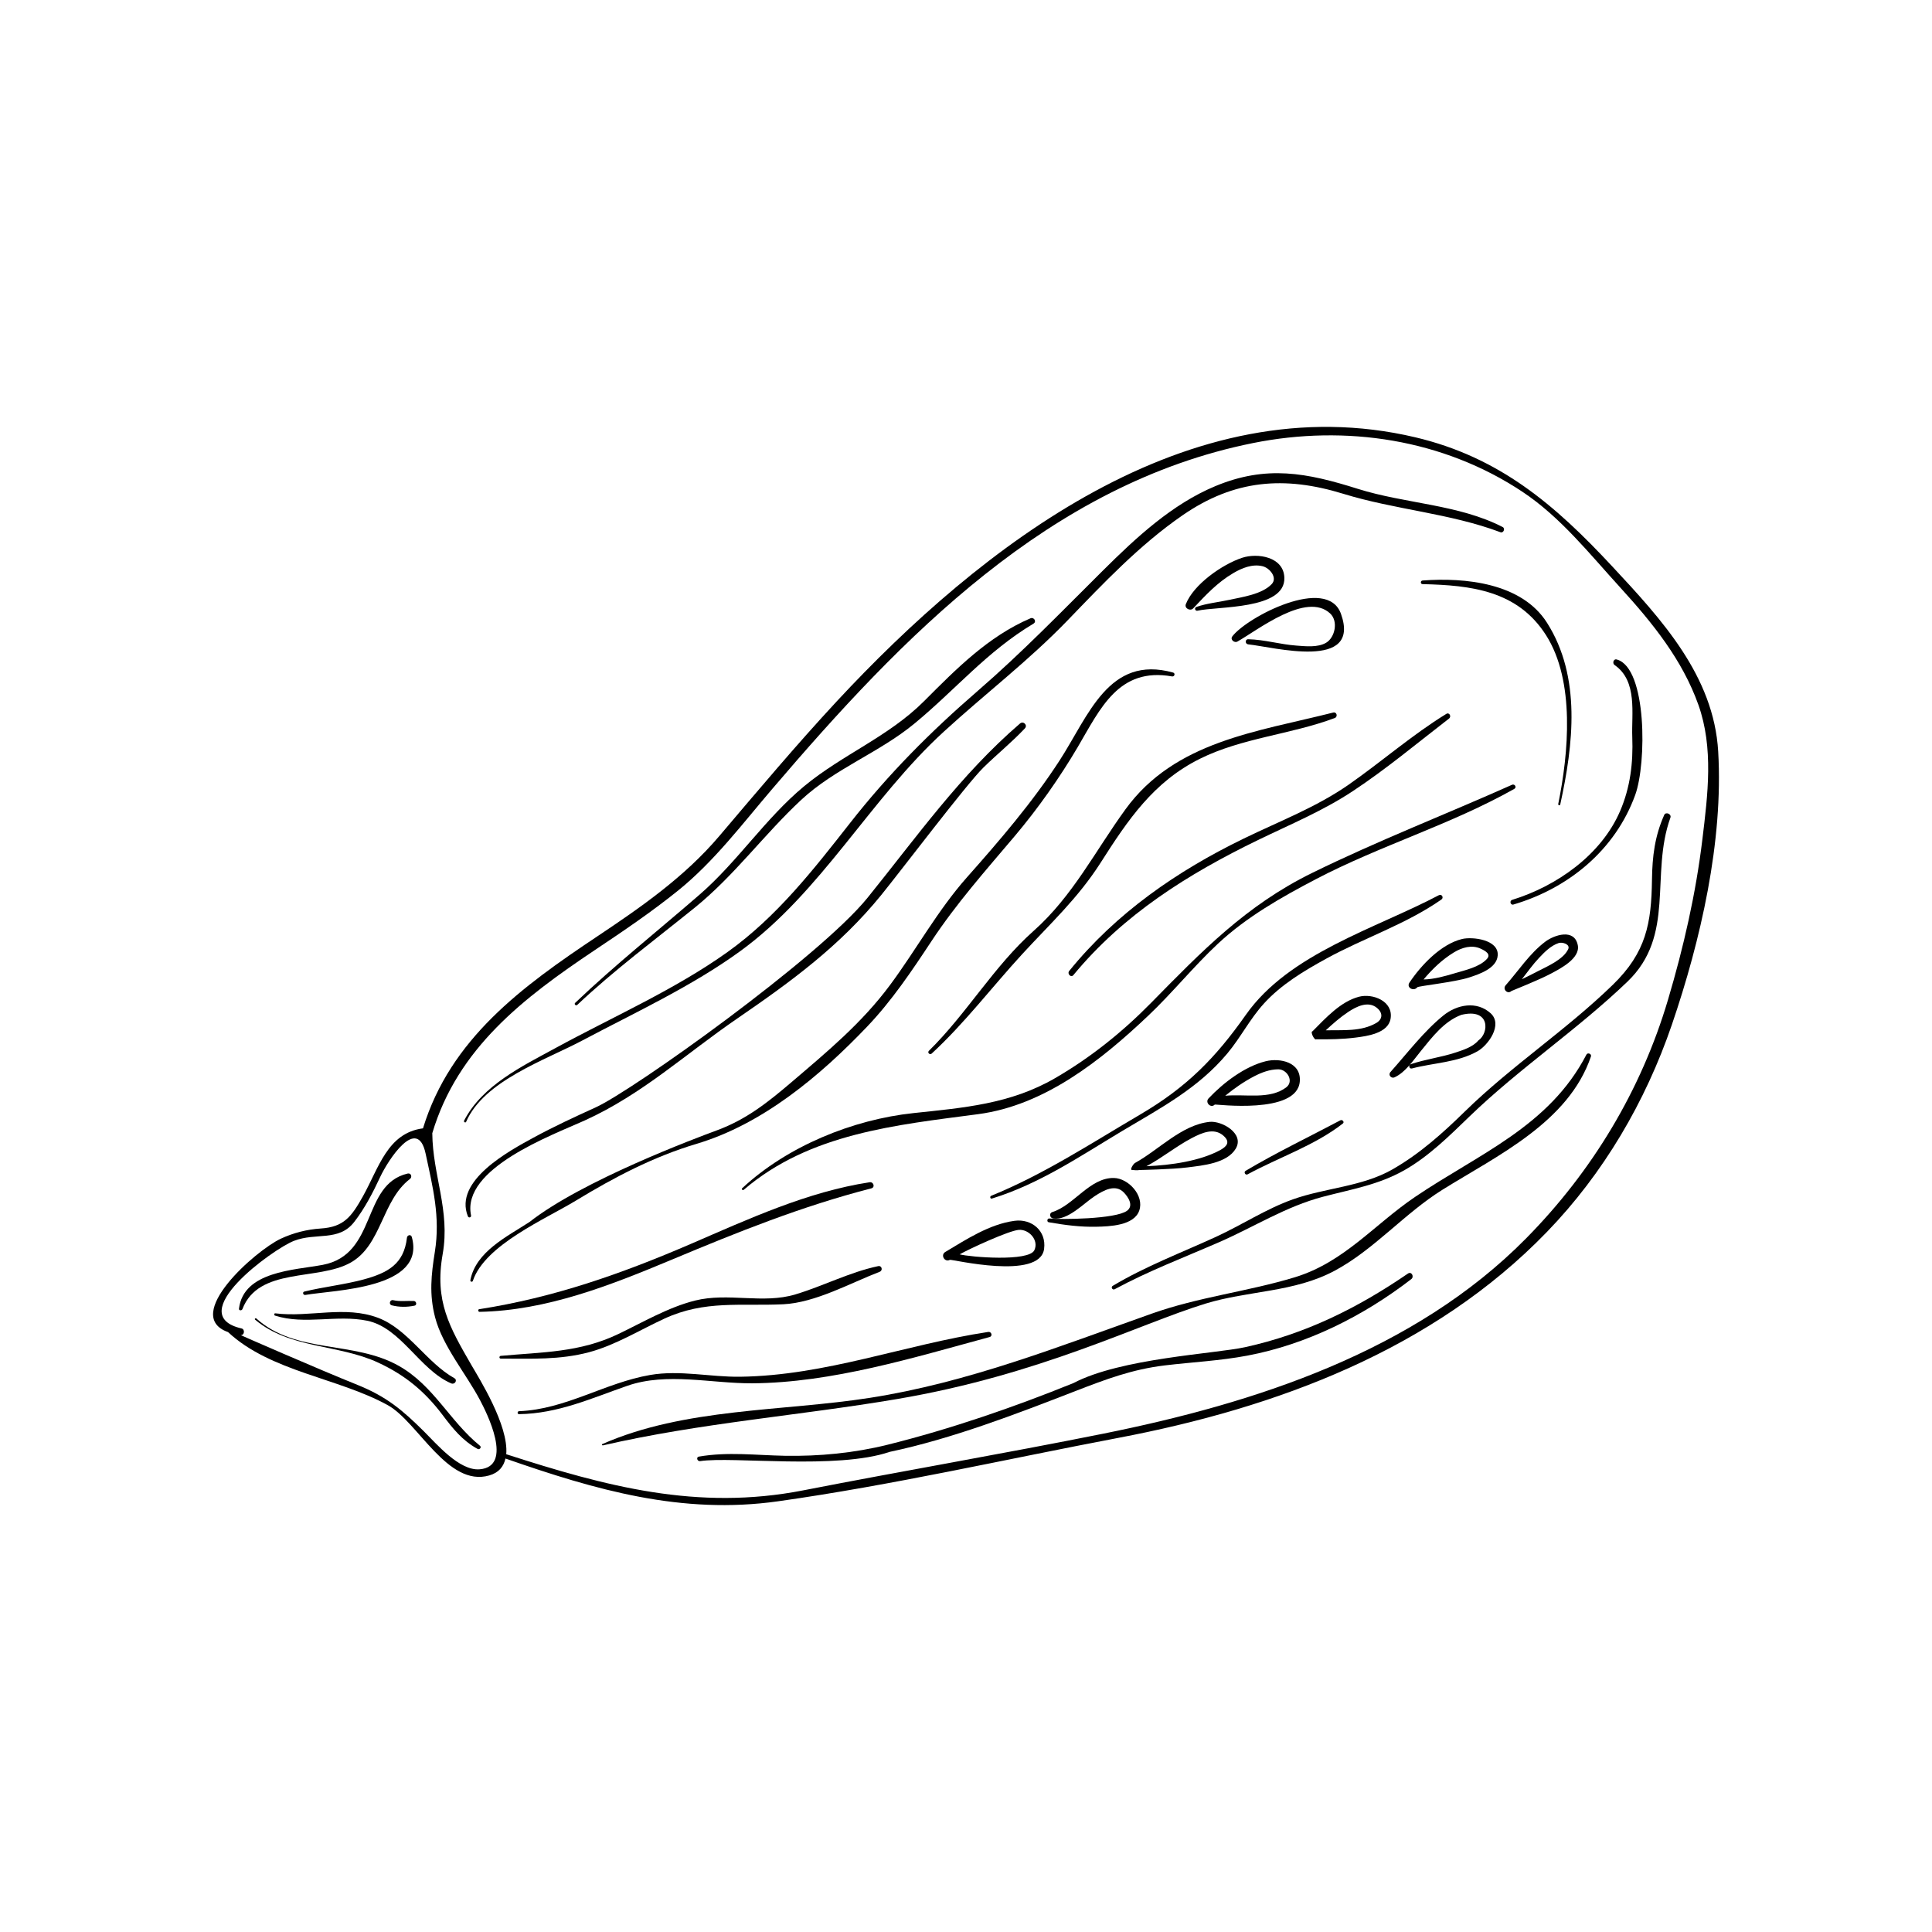 <?xml version="1.0" encoding="UTF-8"?>
<!-- Uploaded to: ICON Repo, www.svgrepo.com, Generator: ICON Repo Mixer Tools -->
<svg fill="#000000" width="800px" height="800px" version="1.1" viewBox="144 144 512 512" xmlns="http://www.w3.org/2000/svg">
 <g>
  <path d="m599.34 343.16c-1.168-20.094-15.094-35.109-28.074-49.051-15.219-16.363-29.895-28.938-52.18-34.215-60.035-14.207-115.21 28.949-153.28 69.902-10.77 11.594-20.957 23.723-31.199 35.781-9.148 10.777-20.625 18.766-32.312 26.566-19.961 13.312-38.914 27.125-46.199 50.879-9.422 1.246-11.656 10.395-15.949 18.07-3.012 5.359-5.027 8.082-11.141 8.473-3.672 0.238-7.25 1.152-10.574 2.695-6.707 3.125-26.289 20.375-14 24.758 11.254 10.488 29.211 12.113 42.336 19.367 8.012 4.43 15.844 21.785 26.875 18.625 2.555-0.73 3.824-2.367 4.312-4.484 23.891 8.34 46.707 14.934 72.227 11.332 30.172-4.254 60.285-11.129 90.223-16.816 41.941-7.969 83.34-23.34 113.56-54.582 15.008-15.516 26.117-34.512 33.082-54.859 7.652-22.383 13.684-48.629 12.293-72.441zm-328.24 190.22c-5.359 0.434-11.367-6.691-14.75-10.047-5.707-5.668-9.949-9.238-17.625-12.328-10.41-4.176-31.07-13.215-30.938-13.195 0.992 0.125 1.188-1.527 0.238-1.754-15.793-3.621 8.277-21.039 13.863-23.211 5.875-2.293 11.863 0.277 15.98-5.008 2.816-3.633 4.949-7.773 6.879-11.914 2.086-4.481 9.848-16.453 12.043-6.207 1.91 8.941 3.93 16.738 2.453 26.008-0.973 6.109-1.527 11.285 0.059 17.375 1.996 7.664 8.258 15.012 11.914 21.961 1.691 3.207 9.031 17.59-0.117 18.32zm324.05-166.96c-1.727 14.395-4.988 28.637-9.113 42.523-7.113 23.973-20.051 45.457-37.605 63.242-29.633 30.031-71.809 43.672-112.17 51.777-26.418 5.305-52.992 9.848-79.441 15.008-27.98 5.453-52.18-1.039-78.664-9.586 0.684-7.656-7.269-20.234-9.168-23.523-5.898-10.211-9.883-17.035-7.668-29.559 2.023-11.473-2.66-20.828-2.762-31.992 6.715-22.523 24.191-35.895 43.035-48.5 7.586-5.066 15.133-10.168 22.238-15.91 9.5-7.703 16.902-17.562 24.809-26.812 34.336-40.211 73.512-80.855 127.44-91.676 24.57-4.934 50.391-1.023 71.379 12.918 10.152 6.742 17.863 16.551 26.008 25.469 8.457 9.27 16.355 19.027 20.617 30.973 4.078 11.445 2.488 23.875 1.066 35.648z"/>
  <path d="m470.57 312.66c-0.629 0.836 0.559 1.809 1.359 1.359 5.512-3.129 18.285-13.246 24.562-7.457 2.242 2.074 1.281 6.398-1.055 7.773-2.207 1.301-5.453 0.938-7.875 0.754-4.289-0.309-8.473-1.594-12.766-1.684-0.898-0.02-0.855 1.281 0 1.359 6.648 0.672 29.996 7.074 24.574-8.098-3.66-10.234-24.863 0.824-28.801 5.992z"/>
  <path d="m473.18 291.82c-5.184 1.703-12.844 7.008-14.918 12.281-0.438 1.113 1.18 1.941 1.941 1.133 3.344-3.543 6.359-6.836 10.637-9.355 2.293-1.352 5.066-2.481 7.738-1.828 1.918 0.453 4.051 3.059 2.43 4.75-2.574 2.707-7.801 3.414-11.262 4.172-2.84 0.621-5.914 0.906-8.672 1.867-0.629 0.215-0.383 1.152 0.277 1.004 5.285-1.211 23.281-0.215 23.02-8.727-0.168-5.613-7.164-6.629-11.191-5.297z"/>
  <path d="m412.85 467.53c-6.637 0.898-12.699 4.883-18.344 8.258-1.34 0.797-0.141 2.832 1.219 2.086 0.414-0.23 23.852 5.523 24.973-2.902 0.645-4.809-3.336-8.059-7.848-7.441zm5.273 7.777c-1.457 3.117-17.023 1.84-19.801 1.109 2.664-1.516 13.062-6.293 15.668-6.488 2.664-0.199 5.379 2.691 4.133 5.379z"/>
  <path d="m421.93 467.91c4.176 0.734 8.383 1.289 12.637 1.188 3.402-0.082 9.961-0.266 11.348-4.281 1.375-3.977-2.871-8.559-6.711-8.641-6.359-0.125-10.602 7.234-16.293 9.023-1.008 0.312-0.711 1.602 0.238 1.723 3.879 0.523 8.039-4.035 11.023-5.977 2.254-1.457 5.371-3.266 7.637-0.945 1.219 1.25 2.68 3.523 0.867 4.863-3.043 2.242-17.637 2.352-20.602 2.047-0.586-0.051-0.715 0.906-0.145 1z"/>
  <path d="m471.5 448.38c2.352-3.996-3.738-7.422-6.949-7.074-7.43 0.797-13.488 7.457-19.77 10.891-0.43 0.238-1.422 1.809-0.832 1.848 0.324 0.023 1.578 0.168 1.926 0.02 0.012-0.004 8.656-0.156 12.82-0.691 3.988-0.508 10.492-1.066 12.805-4.992zm-11.629-2.797c2.609-1.359 5.859-2.828 8.367-0.598 1.875 1.664 0.91 2.832-0.922 3.828-5.297 2.856-12.938 3.988-19.492 4.246 4.137-2.195 7.898-5.305 12.047-7.477z"/>
  <path d="m488.46 430.59c0.402-5.129-5.269-6.277-9.027-5.352-5.582 1.387-11.25 5.707-15.148 9.848-1.023 1.082 0.598 2.715 1.641 1.641 0.164-0.16 21.836 2.746 22.535-6.137zm-19.758 3.793c2.371-1.949 4.914-3.707 7.609-5.125 1.996-1.043 4.172-1.867 6.453-1.879 2.371 0 4.203 3.18 2.117 4.769-4.375 3.332-10.789 1.73-16.18 2.234z"/>
  <path d="m512.52 413.96c0.77-4.664-4.758-6.769-8.379-5.812-4.832 1.266-8.727 5.543-12.297 9.141-0.73 0.105 0.543 2.508 0.941 2.141 3.492 0.035 6.992-0.023 10.453-0.457 3.082-0.395 8.648-1.145 9.281-5.012zm-11.234-1.781c2.144-1.426 5.266-3.004 7.598-1.094 1.664 1.352 1.547 3.043-0.195 4.035-3.988 2.297-8.766 1.824-13.34 1.918 1.871-1.734 3.785-3.426 5.938-4.859z"/>
  <path d="m531.49 392.84c-5.598 1.34-10.902 6.957-13.98 11.574-0.883 1.328 1.168 2.418 2.09 1.219 0.25-0.324 9.883-1.34 13.734-2.59 2.715-0.887 7.356-2.422 7.578-5.871 0.262-4.195-6.715-4.973-9.422-4.332zm6.551 5.301c-2.016 2.176-5.773 2.961-8.496 3.777-2.606 0.781-5.527 1.605-8.281 1.652 2.328-2.769 4.922-5.285 8.047-7.18 2.117-1.289 4.719-2.074 7.074-0.984 1.188 0.555 2.859 1.43 1.656 2.734z"/>
  <path d="m535.79 419.72c-1.457 1.742-4.086 2.57-6.137 3.238-3.859 1.27-7.93 1.754-11.777 3.059-0.711 0.246-0.43 1.328 0.312 1.133 5.812-1.527 11.996-1.547 17.352-4.543 2.836-1.594 6.812-7.074 3.488-10.086-3.688-3.336-8.906-2.324-12.516 0.59-5.184 4.191-9.574 10.004-14.012 14.969-0.707 0.785 0.168 1.84 1.09 1.414 2.926-1.359 5.031-4.625 7.023-7.055 2.961-3.641 6.102-7.785 10.645-9.488 7.758-1.906 7.363 4.863 4.531 6.769z"/>
  <path d="m544.54 406.63c0.082-0.074 7.262-2.887 10.52-4.637 2.402-1.281 7.758-3.996 7.074-7.496-0.887-4.543-6.258-2.727-8.629-0.938-4.16 3.141-7.062 7.672-10.488 11.547-0.91 1.035 0.512 2.492 1.523 1.523zm7.328-8.785c1.477-1.57 3.125-3.238 5.203-3.934 0.953-0.312 3.144 0.312 2.508 1.652-1.32 2.754-5.566 4.535-8.117 5.863-1.367 0.715-2.754 1.414-4.156 2.082 1.504-1.914 2.914-3.922 4.562-5.664z"/>
  <path d="m564.42 423.48c-9.879 19.051-28.492 26.262-45.402 37.707-10.891 7.379-18.828 17.324-31.883 21.305-12.586 3.82-25.418 5.195-37.941 9.645-24.645 8.727-48.707 18.262-74.684 22.309-23.199 3.621-49.066 2.637-70.895 12.254-0.203 0.09-0.051 0.383 0.145 0.344 25.824-5.945 51.848-7.863 77.914-12.273 37.926-6.414 64.055-19.84 81.734-25.281 11.441-3.512 23.547-2.961 34.336-8.758 10.41-5.586 18.449-15.156 28.512-21.434 14.535-9.062 33.418-17.859 39.359-35.316 0.23-0.695-0.863-1.148-1.195-0.5z"/>
  <path d="m517.13 481.5c-13.457 9.211-27.188 16.012-43.195 19.523-7.957 1.742-32.926 2.918-45.465 9.508-15.844 6.422-32.641 12.203-49.227 16.332-8.867 2.207-18.148 3.098-27.262 2.934-7.707-0.145-15.098-1.102-22.766 0.215-0.797 0.125-0.449 1.32 0.332 1.199 8.566-1.301 36.207 2.328 50.215-2.449 16.645-3.512 33.449-9.996 49.289-16.137 8.031-3.109 14.988-5.738 23.633-6.781 7.309-0.875 14.609-1.219 21.867-2.59 15.805-2.973 30.797-10.508 43.453-20.277 0.844-0.652 0.062-2.117-0.875-1.477z"/>
  <path d="m343.35 510.59c21.145-0.145 42.648-6.769 62.902-12.262 0.891-0.246 0.5-1.484-0.367-1.352-22.242 3.394-42.949 11.562-65.754 11.875-7.918 0.102-15.914-1.828-23.82-0.473-11.961 2.055-22.426 9.129-34.754 9.602-0.508 0.02-0.516 0.797 0 0.785 10.297-0.145 19.078-4.172 28.668-7.508 10.48-3.652 22.336-0.598 33.125-0.668z"/>
  <path d="m585.03 359.98c-2.504 5.637-3.152 10.973-3.238 17.109-0.152 11.648-1.551 19.305-10.359 27.871-12.367 12.027-26.887 21.52-39.25 33.613-5.91 5.785-11.977 11.219-19.191 15.34-8.016 4.586-17.789 4.871-26.398 7.941-7.074 2.519-13.488 6.769-20.297 9.898-9.238 4.242-18.66 7.785-27.422 13.02-0.559 0.344-0.059 1.188 0.523 0.887 8.938-4.832 18.43-8.434 27.73-12.488 9.27-4.047 17.594-9.418 27.473-12.016 7.664-2.016 14.672-3.129 21.648-7.082 6.445-3.672 11.926-9.125 17.211-14.227 13.234-12.773 28.551-22.957 41.812-35.68 12.863-12.332 5.965-28.348 11.406-43.492 0.332-0.965-1.234-1.617-1.648-0.695z"/>
  <path d="m474.65 455.2c8.293-4.508 17.73-7.609 25.223-13.461 0.5-0.395-0.137-1.125-0.66-0.848-8.359 4.43-16.969 8.551-25.109 13.383-0.59 0.359-0.062 1.262 0.547 0.926z"/>
  <path d="m469.26 423.17c3.527-4.223 5.949-9.105 9.688-13.215 4.59-5.059 10.617-8.66 16.539-11.91 10.004-5.492 21.098-9.094 30.504-15.664 0.691-0.484 0.102-1.547-0.672-1.145-16.816 8.867-39.715 15.438-51.141 31.68-8.102 11.512-15.699 19.207-27.961 26.41-12.844 7.535-25.703 15.961-39.535 21.566-0.438 0.188-0.277 0.887 0.203 0.734 12.602-3.894 23.199-11.129 34.43-17.859 10.219-6.102 20.18-11.312 27.945-20.598z"/>
  <path d="m544.74 382.47c-0.785 0.246-0.457 1.477 0.336 1.238 14.66-4.328 26.992-14.484 32.27-29.031 3.043-8.363 3.144-33.621-4.828-35.887-0.902-0.332-1.324 0.984-0.621 1.465 6.137 4.223 4.434 12.938 4.672 19.078 0.258 6.812-0.52 13.305-3.215 19.582-4.992 11.656-16.863 19.941-28.613 23.555z"/>
  <path d="m298.34 419.73c13.977-7.41 29.023-14.359 41.836-23.668 21.488-15.617 34.461-40.355 53.941-58.164 10.852-9.941 22.555-18.863 32.789-29.473 9.598-9.949 19.039-19.957 30.465-27.855 13.707-9.465 26.988-10.52 42.648-5.699 13.652 4.203 28.312 5.164 41.613 10.176 0.805 0.309 1.34-0.992 0.59-1.375-11.668-6.019-25.891-6.184-38.363-10.117-13.617-4.293-24.273-6.348-37.797-0.719-11.453 4.762-21.051 13.699-29.719 22.309-10.965 10.883-21.508 21.805-33.211 31.93-12.52 10.832-23.645 22-33.855 35.031-9.754 12.438-19.441 24.867-32.414 34.152-13.922 9.969-30.602 17.281-45.629 25.477-8.836 4.82-19.422 9.891-24.242 19.246-0.188 0.363 0.383 0.672 0.539 0.312 4.723-10.887 20.906-16.305 30.809-21.562z"/>
  <path d="m296.98 410.31c9.809-9.27 20.711-17.332 31.195-25.82 10.473-8.484 18.309-19.355 28.133-28.496 8.926-8.312 20.633-12.496 29.992-20.211 10.918-8.992 19.184-19.098 31.582-26.512 0.926-0.551 0.117-1.809-0.816-1.406-11.199 4.812-19.668 13.422-28.145 21.914-9.43 9.465-21.688 14.176-31.852 22.609-10.246 8.508-17.562 19.906-27.617 28.648-11.039 9.582-22.414 18.625-33.023 28.727-0.367 0.34 0.184 0.879 0.551 0.547z"/>
  <path d="m268.83 466.09c-2.57-12.438 21.391-21.207 30.113-25.148 15.32-6.957 26.762-17.664 40.512-27.078 14.223-9.754 27.141-19.191 38.109-32.703 5.297-6.523 22.566-29.344 27.031-33.73 3.613-3.551 7.531-6.699 11.004-10.398 0.816-0.867-0.402-2.055-1.293-1.289-15.781 13.586-27.332 29.992-40.387 46.16-12.758 15.805-62.191 51.082-72.051 55.559-5.578 2.539-11.117 5.098-16.504 8.031-6.402 3.492-21.176 11.387-17.367 20.844 0.203 0.504 0.949 0.312 0.832-0.246z"/>
  <path d="m300.15 502.34c6.938-1.859 13.461-5.914 19.938-8.898 10.73-4.938 20.148-3.266 31.449-3.797 8.52-0.402 17.734-5.586 25.582-8.609 0.926-0.352 0.578-1.715-0.406-1.496-7.586 1.613-14.531 5.273-21.945 7.496-8.578 2.59-17.82-0.57-26.605 1.633-7.078 1.785-13.723 5.707-20.25 8.836-10.281 4.949-20.148 4.793-31.195 5.812-0.469 0.039-0.484 0.73 0 0.73 8.043-0.004 15.602 0.387 23.434-1.707z"/>
  <path d="m374.91 458.93c1.074-0.277 0.59-1.785-0.453-1.621-16.539 2.527-32.164 9.777-47.418 16.355-18.367 7.918-36.238 14.199-56.047 17.289-0.402 0.059-0.309 0.711 0.098 0.699 17.785-0.332 34.758-7.062 50.957-13.836 17.484-7.324 34.473-14.16 52.863-18.887z"/>
  <path d="m296.64 462.16c10.176-6.195 20.586-11.645 32.027-15.055 17.469-5.223 32.676-17.984 45.137-31.043 6.516-6.828 11.828-14.742 17.004-22.586 6.664-10.098 14.395-18.777 22.168-27.977 6.082-7.203 11.863-15.41 16.641-23.527 6.012-10.242 10.863-21.215 24.984-18.715 0.66 0.117 0.945-0.836 0.277-1.023-17.074-4.762-22.414 11.512-30.121 23.371-7.203 11.09-15.789 21.07-24.535 30.93-7.699 8.68-13.426 19.16-20.332 28.48-7.508 10.117-16.57 17.602-26.051 25.703-6.262 5.344-12.027 9.949-19.816 12.82-5.688 2.098-35.734 13.332-49.699 24.305-5.945 3.871-14.207 7.836-15.672 15.41-0.082 0.434 0.52 0.598 0.66 0.188 3.191-9.543 19.273-16.375 27.328-21.281z"/>
  <path d="m544.69 351.98c-17.602 7.856-35.68 14.867-52.992 23.371-17.461 8.57-29.23 20.762-42.641 34.406-7.621 7.754-16.008 14.484-25.414 19.945-11.875 6.898-24.258 7.863-37.578 9.281-16.176 1.723-33.449 8.805-45.375 19.906-0.281 0.258 0.125 0.66 0.414 0.414 17.461-14.969 40.422-17.168 62.098-20.035 17.633-2.332 32.551-14.227 45.051-26.059 6.457-6.109 12.035-13.07 18.523-19.129 7.586-7.074 16.758-12.281 25.891-17.062 17.094-8.953 35.836-14.484 52.645-23.961 0.723-0.41 0.094-1.402-0.621-1.078z"/>
  <path d="m442.26 358.48c-8.02 11.039-13.98 23.016-24.344 32.219-10.539 9.367-17.703 21.914-27.75 31.785-0.473 0.465 0.246 1.18 0.734 0.73 8.758-8.086 15.906-17.543 23.945-26.305 7.531-8.207 14.812-14.836 20.867-24.336 7.176-11.254 13.969-21.363 26.242-27.473 11.18-5.562 24.137-6.453 35.754-10.809 0.902-0.332 0.555-1.703-0.402-1.457-20.168 5.109-41.93 7.578-55.047 25.645z"/>
  <path d="m427.36 401.3c-0.629 0.777 0.465 1.891 1.102 1.102 13.246-16.051 30.391-26.793 48.934-35.789 8.535-4.141 17.09-7.672 25.051-12.918 8.863-5.844 17.164-12.793 25.555-19.266 0.711-0.551 0.09-1.742-0.727-1.238-9.055 5.566-17.141 12.664-25.859 18.746-8.609 6-18.418 9.723-27.809 14.289-17.672 8.582-33.812 19.73-46.246 35.074z"/>
  <path d="m521.01 297.84c-0.621 0.051-0.629 0.953 0 0.961 12.891 0.289 25.16 1.723 32.684 13.492 7.789 12.203 5.981 31.371 3.258 44.773-0.07 0.344 0.453 0.492 0.527 0.145 3.461-15.816 5.637-33.801-3.512-48.184-6.711-10.578-21.75-12.023-32.957-11.188z"/>
  <path d="m249.71 505.98c-11.957-6.769-27.285-3.098-37.785-12.574-0.215-0.195-0.539 0.137-0.324 0.324 9.238 7.754 21.957 6.434 32.613 11.375 7.113 3.293 12.34 7.609 17.062 13.863 2.734 3.633 5.254 6.793 9.289 9.012 0.516 0.289 1.125-0.434 0.641-0.828-8.047-6.531-12.227-15.918-21.496-21.172z"/>
  <path d="m216.96 492.05c-0.348-0.039-0.383 0.504-0.082 0.598 7.941 2.527 16.293-0.312 24.434 1.359 8.953 1.84 13.895 13.02 22.277 16.609 0.926 0.395 1.742-0.867 0.812-1.387-7.336-4.121-12.281-12.969-20.148-15.973-8.844-3.359-18.125-0.074-27.293-1.207z"/>
  <path d="m252.63 456.45c0.695-0.523 0.316-1.664-0.609-1.445-12.328 2.902-7.949 21.453-22.516 24.199-7.547 1.414-20.965 1.672-22.172 11.602-0.066 0.559 0.734 0.57 0.91 0.117 4.312-11.23 19.977-7.41 28.695-12.328 8.223-4.637 8.238-16.445 15.691-22.145z"/>
  <path d="m251.85 471.98c-0.797 7.043-5.098 9.355-11.562 11.109-5.129 1.375-10.461 1.93-15.629 3.188-0.59 0.145-0.332 0.992 0.246 0.898 7.742-1.352 32.078-1.57 28.223-15.371-0.215-0.754-1.199-0.523-1.277 0.176z"/>
  <path d="m248.2 488.56c-0.887-0.215-1.258 1.133-0.371 1.367 1.949 0.504 4.051 0.492 6.012 0.09 0.73-0.145 0.516-1.199-0.168-1.238-1.84-0.098-3.652 0.203-5.473-0.219z"/>
 </g>
</svg>